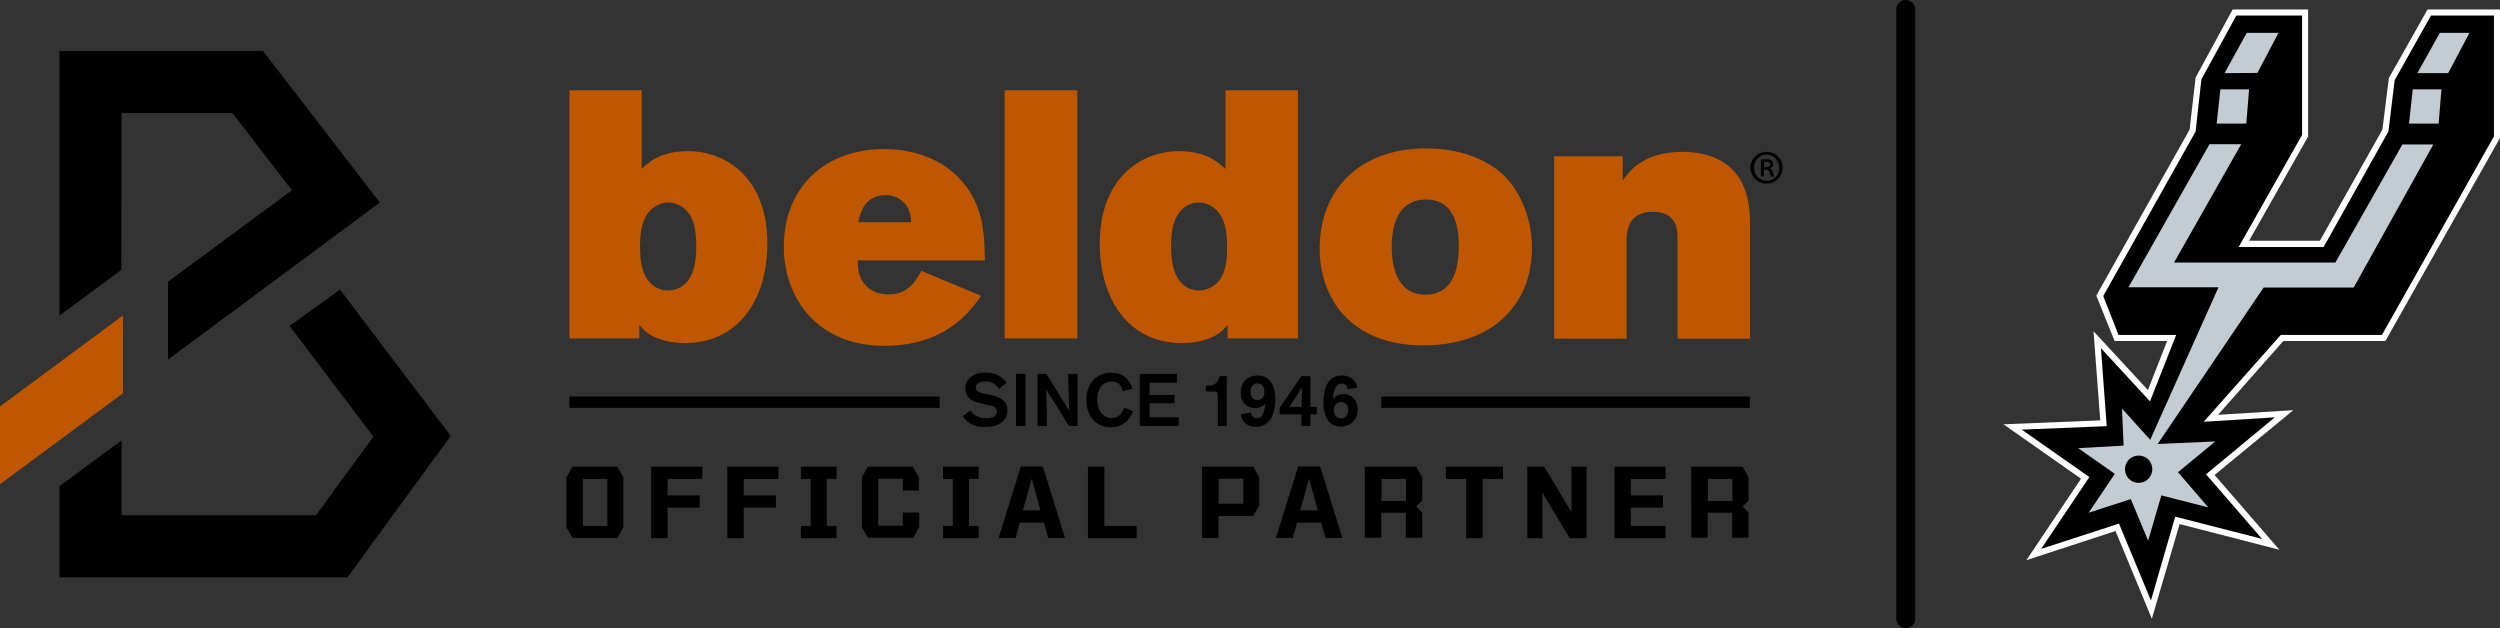 <svg xmlns="http://www.w3.org/2000/svg" xmlns:xlink="http://www.w3.org/1999/xlink" id="Layer_1" x="0px" y="0px" viewBox="0 0 1080 271.4" xml:space="preserve"><rect x="0" y="0" width="1080" height="271.4" fill="#333333" stroke="none"/><g>			<line fill="#201D1E" stroke="#000000" stroke-width="8.222" stroke-linecap="round" stroke-miterlimit="10" x1="823.3" y1="267.3" x2="823.3" y2="4.1"></line>	<polygon fill="#BF5700" points="53.1,136.3 0,175.6 0,175.8 0,209.1 0,209.2 53.1,169.9  "></polygon>	<polygon points="164.1,87.5 113.6,22 25.7,22 25.7,136.3 52.4,116.6 52.5,48.8 100.4,48.8 126.1,82.2 72.6,121.7 72.6,155.3  "></polygon>	<polygon points="146.9,125.1 125.1,140.8 161.3,188.6 136.5,222.6 52.5,222.6 52.5,190.3 25.7,210 25.7,249.4 150.1,249.4    194.7,188.3  "></polygon>	<path fill="#BF5700" d="M277.2,39v34c3-2.9,8.2-7.7,20-7.7c17.2,0,34.3,12.3,34.3,39.8c0,24.8-12.9,43.1-35.5,43.1   c-3,0-7.3-0.3-11.7-2c-4.4-1.7-5.9-3.3-8.1-5.8v5.8H246V39H277.2z M300.8,106.7c0-3.6-0.3-6.5-0.9-9.3c-2.7-9.9-10.2-9.9-11.2-9.9   c-2.9,0-5.8,1.4-7.9,3.5c-4.1,4.4-4.3,11.4-4.3,15.5c0,3.5,0.2,6.7,1.1,9.7c2.4,8.4,8.8,9.3,10.9,9.3c3,0,5.9-1.2,7.9-3.3   C298.5,119.9,300.8,115.7,300.8,106.7z"></path>	<path fill="#BF5700" d="M423.8,127.8c-9.3,14.1-22.9,21.6-41.8,21.6c-29.2,0-43.4-21-43.4-42.8c0-25.7,17.8-42.2,43.3-42.2   c9.6,0,22,2.4,31.6,11.7c11.5,11.4,11.7,24.4,12,36.4h-55c0.1,3.5,0.3,7.6,3.8,11.1c0.8,0.8,3.6,3.6,9.4,3.6   c7.1,0,11.1-3.8,14.3-10.2L423.8,127.8z M393.6,95.9c-0.1-1.2-0.1-2.4-0.5-3.6c-1.4-5.6-6.2-8-10.5-8c-9.4,0-11.1,8.2-11.8,11.7   H393.6z"></path>	<path fill="#BF5700" d="M434,39h31.4v107.2H434V39z"></path>	<path fill="#BF5700" d="M529.4,39h31.3v107.2h-30.4v-5.8c-2.1,2.4-3.6,4.1-8,5.8c-4.4,1.7-8.7,2-11.8,2   c-22.5,0-35.4-18.4-35.4-43.1c0-27.5,17.2-39.8,34.3-39.8c11.8,0,16.9,4.9,20,7.7V39z M518.1,125.5c2.9,0,5.8-1.4,7.9-3.5   c4.1-4.2,4.1-11.5,4.1-15.5c0-3.3-0.2-6.7-1.2-9.9c-2.3-7.4-8-9.1-10.9-9.1c-1.1,0-8.5,0-11.2,9.9c-0.6,2.7-0.9,5.6-0.9,9.3   c0,9,2.3,13.2,4.4,15.5C512.2,124.3,515.1,125.5,518.1,125.5z"></path>	<path fill="#BF5700" d="M649.5,75.6c7.4,7.1,12.3,19,12.3,31.4c0,24.8-17.2,42.2-46.9,42.2c-31.7,0-44.8-20.7-44.8-41.8   c0-25.8,17.5-43.4,46.5-43.3C632.5,64.3,643.4,69.8,649.5,75.6z M601.2,106.5c0,7.6,1.8,20.8,14.6,20.8c10.9,0,14.4-9.3,14.4-21.1   c0-4.7-0.3-20.5-14.6-20C603.8,86.5,601.2,97.7,601.2,106.5z"></path>	<path fill="#BF5700" d="M701,78c2.6-3.6,8.5-12.4,25.8-12.4c12.5,0,18.7,4.9,21.3,7.3c7.4,7.3,7.9,17.8,7.9,23.7v49.7h-31.3v-43   c0-3.9-0.2-11.8-10.6-11.8c-11.1,0-11.4,8.7-11.4,12.9v41.9h-31.3V67.5H701V78z"></path>	<path d="M419.3,177.3c0.5,0.8,2.2,3.4,7,3.4c0.8,0,1.6-0.1,2.4-0.4c1.6-0.7,1.9-1.8,1.9-2.6c0-1.4-1-1.9-1.7-2.2   c-0.5-0.2-0.6-0.2-2.6-0.7l-2.7-0.6c-1.4-0.4-2.1-0.5-2.8-0.8c-1-0.4-3.8-1.8-3.8-5.5c0-4.3,3.6-7,8.9-7c4.8,0,7.4,2.4,9,4.5   l-3.4,2.6c-0.8-1.1-2.2-3.3-5.8-3.3c-2.3,0-4.2,1-4.2,2.7c0,1.9,2.1,2.3,4.1,2.7l2.3,0.5c3,0.6,7.3,1.9,7.3,6.7   c0,5.2-4.8,7.2-9.5,7.2c-1.2,0-2.6-0.1-4-0.5c-1.5-0.4-4.1-1.5-5.8-4.3L419.3,177.3z"></path>	<path d="M443,161.5V184h-4.1v-22.5H443z"></path>	<path d="M461.4,161.5h4.1V184h-3.7l-9.8-15.7l0.3,15.7h-4.1v-22.5h3.8l9.9,15.9L461.4,161.5z"></path>	<path d="M489.5,177.7c-0.3,0.7-0.8,2-1.9,3.4c-1.6,1.8-4.1,3.5-7.8,3.5c-5.9,0-10.5-4.4-10.5-11.9c0-7.6,4.9-11.7,10.7-11.7   c7,0,8.7,5.4,9.2,6.9l-4.2,1.1c-0.1-0.4-0.3-1.4-0.8-2.2c-0.5-0.7-1.7-2-4-2c-3.7,0-6.2,3-6.2,7.8c0,5.1,2.7,8,6.2,8   c2.1,0,3.4-1,4.3-2.2c0.7-1,1-1.8,1.2-2.3L489.5,177.7z"></path>	<path d="M496.6,165.3v5.3h10.8v3.6h-10.8v6h12.6v3.8h-16.8v-22.5h16v3.8H496.6z"></path>	<path d="M530,162.5V184h-3.9v-12.3c0-2,0-2.6-1.7-2.6h-3.5v-2.5h0.4c2,0,4.7-0.1,5.6-4.1H530z"></path>	<path d="M540.4,178.2c0.1,0.4,0.1,0.8,0.4,1.2c0.3,0.7,1.1,1.3,2.2,1.3c2.8,0,3.5-3.9,3.5-6.3c-0.6,0.8-2.1,1.9-4.3,1.9   c-3.4,0-6.2-2.3-6.2-6.7c0-5.1,3.6-7.4,7.3-7.4c1.3,0,2.7,0.3,3.8,1c3.8,2.3,3.8,7.9,3.8,9.3c0,7.7-3.2,11.9-8.4,11.9   c-3.4,0-5-2-5.5-2.7c-0.7-1.1-0.9-2.2-1-2.7L540.4,178.2z M543.2,165.6c-1.4,0-3,1-3,3.5c0,2.2,1.1,3.7,3,3.7c0.3,0,3,0,3-3.5   C546.2,167.3,545.2,165.6,543.2,165.6z"></path>	<path d="M568.9,175.8v3.2h-2.8v5h-3.9v-5h-9.4v-2.8l9.4-13.7h3.9v13.3H568.9z M562.3,175.8l0.2-8.5l-5.5,8.5H562.3z"></path>	<path d="M582.2,168.1c-0.1-1.9-1.6-2.4-2.5-2.4c-3.1,0-3.7,3.7-3.8,6.7c1.1-1.4,2.6-2.2,4.5-2.2c3.1,0,6.1,2.1,6.1,6.7   c0,4.4-3.1,7.4-7.2,7.4c-3.1,0-5-1.7-5.9-3.1c-1.3-2-1.7-5-1.7-7.3c0-3,0.4-11.7,8-11.7c2.8,0,4.7,1.3,5.7,2.8   c0.6,1,0.8,1.9,0.9,2.5L582.2,168.1z M579.4,173.7c-2.2,0-3.2,1.7-3.2,3.5c0,0.7,0.2,3.5,3.1,3.5c2.4,0,3.1-1.9,3.1-3.5   C582.5,175.1,581.3,173.7,579.4,173.7z"></path>	<rect x="246" y="171.3" width="159.9" height="4.9"></rect>	<rect x="596.7" y="171.3" width="159.2" height="4.9"></rect>	<path d="M770.1,72.4c0,3.9-3,6.9-6.9,6.9c-3.9,0-7-3-7-6.9c0-3.8,3.1-6.8,7-6.8C767.1,65.6,770.1,68.6,770.1,72.4z M757.7,72.4   c0,3.2,2.4,5.7,5.5,5.7c3.1,0,5.4-2.5,5.4-5.6s-2.3-5.7-5.5-5.7C760.1,66.8,757.7,69.3,757.7,72.4z M762,76.2h-1.3V69   c0.7-0.1,1.5-0.2,2.5-0.2c1.2,0,1.8,0.2,2.2,0.6c0.4,0.3,0.7,0.9,0.7,1.5c0,0.9-0.6,1.4-1.4,1.7v0.1c0.6,0.3,0.9,0.8,1.2,1.8   c0.2,1.1,0.4,1.5,0.6,1.8h-1.4c-0.2-0.3-0.4-0.9-0.6-1.8c-0.2-0.8-0.6-1.2-1.6-1.2H762V76.2z M762,72.2h0.9c0.9,0,1.9-0.3,1.9-1.1   c0-0.7-0.5-1.2-1.7-1.2c-0.5,0-0.8,0-1,0.1V72.2z"></path>	<path d="M244.7,227.8v-21.6l2.6-4.6h19.4l2.6,4.6v21.6l-2.6,4.6h-19.4L244.7,227.8z M262.4,227.2v-20.3h-10.6v20.3H262.4z"></path>	<path d="M281.4,201.6h22v5.3h-15v7.1h13.9v5.3h-13.9v13.2h-7.1V201.6z"></path>	<path d="M314.3,201.6h22v5.3h-15v7.1h13.9v5.3h-13.9v13.2h-7.1V201.6z"></path>	<path d="M346,227.2h4.2v-20.3H346v-5.3h15.4v5.3h-4.2v20.3h4.2v5.3H346V227.2z"></path>	<path d="M372.3,227.8v-21.6l2.6-4.6h19.4l2.6,4.6v5.7H390v-5.1h-10.6v20.3H390v-5.7h7.1v6.3l-2.6,4.6H375L372.3,227.8z"></path>	<path d="M407.4,227.2h4.2v-20.3h-4.2v-5.3h15.4v5.3h-4.2v20.3h4.2v5.3h-15.4V227.2z"></path>	<path d="M451,225.8h-10.5l-1.8,6.6h-7.3l9.6-30.9h9.5l9.6,30.9h-7.3L451,225.8z M449.5,220.5l-3.8-13.7l-3.8,13.7H449.5z"></path>	<path d="M470,201.6h7.1v25.6H491v5.3H470V201.6z"></path>	<path d="M519.4,201.6h22l2.6,4.6v12.1l-2.6,4.6h-15v9.5h-7.1V201.6z M537.1,217.6v-10.8h-10.6v10.8H537.1z"></path>	<path d="M570.8,225.8h-10.5l-1.8,6.6h-7.3l9.6-30.9h9.5l9.6,30.9h-7.3L570.8,225.8z M569.3,220.5l-3.8-13.7l-3.8,13.7H569.3z"></path>	<path d="M589.8,201.6h22l2.6,4.6v10l-2.6,2.6l2.6,2.6v10.9h-7.1v-10.8h-10.6v10.8h-7.1V201.6z M607.4,216.4v-9.5h-10.6v9.5H607.4z"></path>	<path d="M633.4,206.9h-8.8v-5.3h24.7v5.3h-8.8v25.6h-7.1V206.9z"></path>	<path d="M659.8,201.6h7.3l11.8,19.7v-19.7h6.5v30.9h-7.3l-11.8-19.7v19.7h-6.5V201.6z"></path>	<path d="M697.5,201.6h22v5.3h-15v7.1h13.9v5.3h-13.9v7.9h15v5.3h-22V201.6z"></path>	<path d="M730.8,201.6h22l2.6,4.6v10l-2.6,2.6l2.6,2.6v10.9h-7.1v-10.8h-10.6v10.8h-7.1V201.6z M748.4,216.4v-9.5h-10.6v9.5H748.4z"></path>	<polygon fill="#FFFFFF" points="1048.7,4.1 1032,33.7 1029.2,56 1002.2,104 971.6,104 997.1,59 997.1,4.1 964.5,4.1 948.5,33.5    945.9,56 905.6,127.7 913.5,147.3 936.2,147.3 927.9,168.5 904.4,143.1 907.3,181.6 865.5,183.3 899,206.8 875.4,242 913.9,229.4    929.6,267.3 941.6,226.4 984.7,237.5 956.7,205.2 990.7,177.2 958.2,179.2 986.4,147.3 1030.5,147.3 1080,59.6 1080,4.1  "></polygon>	<polygon points="1050.2,6.7 1034.5,34.6 1031.8,56.8 1003.8,106.7 967.1,106.7 994.5,58.3 994.5,6.7 966.1,6.7 951,34.3    948.5,56.8 908.6,127.9 915.2,144.7 940.1,144.7 928.8,173.4 907.6,150.4 910.1,184.1 873.4,185.6 902.6,206.1 881.8,237.1    915.4,226.2 929.2,259.4 939.7,223.2 977.2,232.8 953,204.9 982.7,180.3 952,182.2 985.3,144.7 1029,144.7 1077.4,58.9 1077.4,6.7     "></polygon>	<polygon fill="#C2CCD2" points="1044.3,31.6 1057.6,31.6 1066.8,14.2 1054,14.2  "></polygon>	<polygon fill="#C2CCD2" points="961,31.6 975.2,31.5 984.3,14.2 970.6,14.2  "></polygon>	<polygon fill="#C2CCD2" points="957.6,53.4 970.4,53.4 971.6,38.6 959.2,38.6  "></polygon>	<polygon fill="#C2CCD2" points="1040.7,53.4 1053.5,53.4 1054.7,38.6 1042.3,38.6  "></polygon>	<path fill="#C2CCD2" d="M923.9,208.6c-3.3,0-5.9-2.6-5.9-5.9c0-3.3,2.6-5.9,5.9-5.9c3.3,0,5.9,2.6,5.9,5.9   C929.8,205.9,927.2,208.6,923.9,208.6 M1037.9,62.3l-29,51.1h-69.7l29-51.1h-13.7l-35,61.8h38.9l-29.5,65.9l-12.2-13.5l0.7,16   l-19.6,1.1l15.8,11.1l-11.3,16.8l18.2-5.9l7.5,18l5.7-19.6l20.3,5.2L940.9,204l16.1-13.3l-24.9,1.1l45.8-67.6h38.9l34.4-61.8   H1037.9z"></path></g></svg>